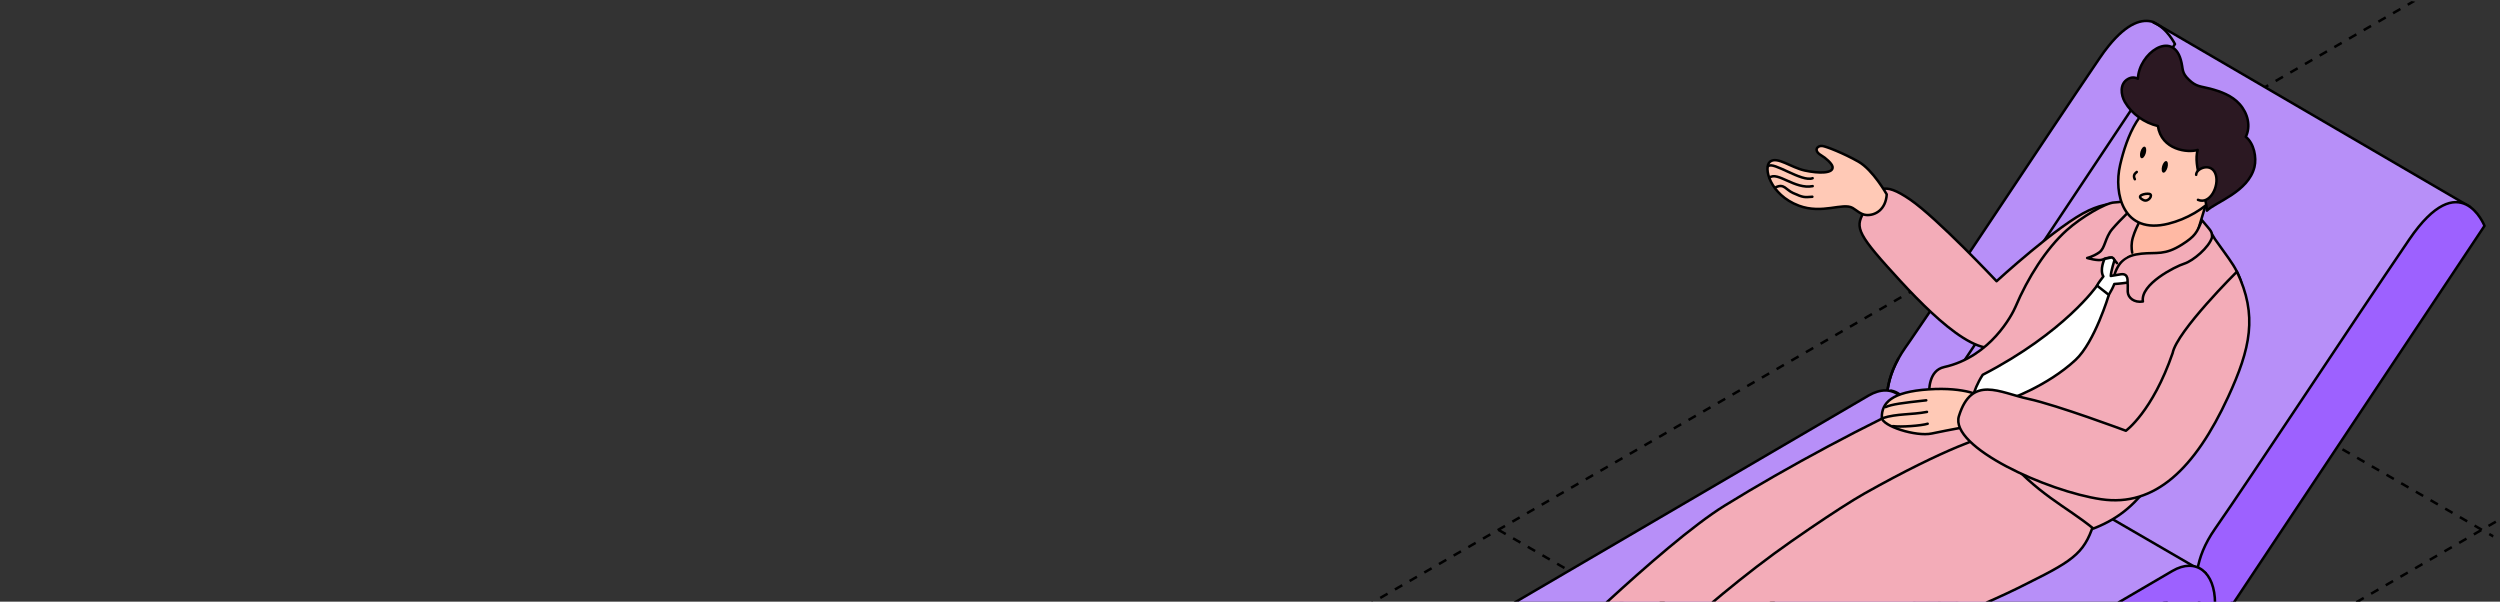 <?xml version="1.0" encoding="UTF-8"?> <svg xmlns="http://www.w3.org/2000/svg" width="590" height="142" viewBox="0 0 590 142" fill="none"><rect x="0" y="0" width="590" height="142" fill="#333333" stroke="none"/><g clip-path="url(#clip0_2552_11226)"><path d="M353.625 125.044L1514.29 795.155" stroke="black" stroke-width="0.6" stroke-linejoin="round" stroke-dasharray="2 2"></path><path d="M469.68 58.04L1630.35 728.15" stroke="black" stroke-width="0.6" stroke-linejoin="round" stroke-dasharray="2 2"></path><path d="M585.771 -8.984L1746.44 661.126" stroke="black" stroke-width="0.6" stroke-linejoin="round" stroke-dasharray="2 2"></path><path d="M-342.804 795.134L817.862 125.023" stroke="black" stroke-width="0.6" stroke-linejoin="round" stroke-dasharray="2 2"></path><path d="M-458.874 728.12L701.792 58.009" stroke="black" stroke-width="0.6" stroke-linejoin="round" stroke-dasharray="2 2"></path><path d="M-574.929 661.115L585.737 -8.996" stroke="black" stroke-width="0.6" stroke-linejoin="round" stroke-dasharray="2 2"></path><path d="M459.669 154.318L453.087 150.485L446.506 108.591L453.087 112.41L459.669 154.318Z" fill="#3A2832" stroke="black" stroke-width="0.6" stroke-miterlimit="10" stroke-linecap="round" stroke-linejoin="round"></path><path d="M459.67 154.318L462.533 152.55L459.67 108.591L453.088 112.41L459.67 154.318Z" fill="#2B1822" stroke="black" stroke-width="0.6" stroke-miterlimit="10" stroke-linecap="round" stroke-linejoin="round"></path><path d="M508.152 5.186C505.627 4.38 502.132 5.285 497.627 10.843C496.941 11.692 496.224 12.654 495.495 13.743C481.883 33.77 460.062 66.937 450.857 80.303C450.436 80.911 450.029 81.491 449.664 82.014C439.799 96.144 449.664 106.059 449.664 106.059L522.76 148.857L534.408 128.915L576.562 56.768L582.927 48.812L508.183 5.193L508.152 5.186Z" fill="#B78FF8" stroke="black" stroke-width="0.6" stroke-miterlimit="10" stroke-linecap="round" stroke-linejoin="round"></path><path d="M522.746 148.857L586.342 53.303C586.342 53.303 580.645 38.792 568.577 56.528C554.334 77.46 531.124 112.791 522.746 124.799C512.881 138.929 522.746 148.843 522.746 148.843V148.857Z" fill="#9D61FF" stroke="black" stroke-width="0.6" stroke-miterlimit="10" stroke-linecap="round" stroke-linejoin="round"></path><path d="M445.317 93.95C445.119 101.348 449.695 105.947 449.695 105.947V105.962L513.291 10.407C513.291 10.407 511.412 6.562 508.208 5.306" stroke="black" stroke-width="0.6" stroke-miterlimit="10" stroke-linecap="round" stroke-linejoin="round"></path><path d="M447.969 84.686C446.117 88.096 445.391 91.214 445.317 93.95" stroke="black" stroke-width="0.6" stroke-miterlimit="10" stroke-linecap="round" stroke-linejoin="round"></path><path d="M520.57 135.308L448.232 93.315C446.394 91.802 443.826 91.689 440.963 93.358L324.028 161.742C322.456 162.661 320.969 164.02 319.636 165.661L405.166 215.432L520.57 135.322V135.308Z" fill="#B78FF8" stroke="black" stroke-width="0.6" stroke-miterlimit="10" stroke-linecap="round" stroke-linejoin="round"></path><path d="M522.747 148.857L385.688 228.94V222.504C385.688 215.035 390.193 206.365 395.75 203.128L512.685 134.742C518.242 131.503 522.747 134.94 522.747 142.408V148.844V148.857Z" fill="#9D61FF" stroke="black" stroke-width="0.6" stroke-miterlimit="10" stroke-linecap="round" stroke-linejoin="round"></path><path d="M446.295 92.183C449.304 92.769 451.329 95.964 451.329 100.971V107.406V107.42L336.094 174.751" stroke="black" stroke-width="0.6" stroke-miterlimit="10" stroke-linecap="round" stroke-linejoin="round"></path><path d="M479.905 75.981C491.819 66.493 508.264 51.167 508.264 51.167L503.73 49.159C503.73 49.159 500.028 46.39 492.928 49.671C485.827 52.953 471.189 66.365 471.189 66.365C471.189 66.365 457.213 51.492 450.772 47.079C444.317 42.667 443.004 44.422 440.591 48.75C438.177 53.078 437.118 53.684 445.285 62.793C453.452 71.916 466.231 85.512 472.571 81.402C474.592 80.092 477.125 78.196 479.905 75.981Z" fill="#F3ACB8" stroke="black" stroke-width="0.6" stroke-miterlimit="10" stroke-linecap="round" stroke-linejoin="round"></path><path d="M455.249 93.541C441.3 99.765 421.766 110.203 406.976 119.354C392.185 128.519 362.169 158.348 362.169 158.348L376.553 167.838C376.553 167.838 404.885 150.894 414.932 144.049C424.98 137.189 441.903 130.471 449.298 126.256C456.693 122.041 476.326 105.535 476.326 105.535C476.326 105.535 465.212 94.871 455.249 93.556V93.541Z" fill="#F3ACB8" stroke="black" stroke-width="0.6" stroke-miterlimit="10" stroke-linecap="round" stroke-linejoin="round"></path><path d="M427.287 124.624C424.113 126.783 421.02 128.955 418.665 130.683C396.633 146.864 376.524 167.825 376.524 167.825L385.716 180.78C385.716 180.78 422.111 162.881 435.256 155.415C449.37 149.867 465.478 144.345 478.669 137.564C490.061 131.923 492.196 130.216 494.497 122.409C490.316 111.335 470.473 102.523 470.473 102.523C468.762 102.792 459.487 105.521 440.009 116.469C437.122 118.09 432.111 121.342 427.287 124.624Z" fill="#F3ACB8" stroke="black" stroke-width="0.6" stroke-miterlimit="10" stroke-linecap="round" stroke-linejoin="round"></path><path d="M508.797 47.716C506.802 46.274 501.098 47.719 498.966 47.783C496.958 47.843 491.13 51.278 487.735 54.34C482.921 58.683 478.598 65.452 475.624 72.482C474.923 74.137 469.772 84.221 458.826 86.626C455.108 87.446 455.249 92.156 455.249 93.556C459.416 96.922 467.738 101.137 472.537 106.865C480.816 116.752 487.524 119.411 494.034 124.743C500.898 122.07 504.18 118.449 508.011 113.569C514.607 105.14 519.715 94.207 524.781 84.391C527.63 78.873 531.693 71.564 527.938 64.161C526.774 61.866 525.661 60.614 522.731 56.436C518.744 49.153 513.456 51.068 508.825 47.73L508.797 47.716Z" fill="#F3ACB8" stroke="black" stroke-width="0.6" stroke-miterlimit="10" stroke-linecap="round" stroke-linejoin="round"></path><path d="M505.696 45.962C505.696 45.962 504.995 51.111 501.375 58.536C500.547 64.024 502.454 67.942 508.531 64.038C514.607 60.134 518.247 55.948 518.247 55.948L521.132 46.415L505.682 45.948L505.696 45.962Z" fill="#FFB9A4" stroke="black" stroke-width="0.6" stroke-miterlimit="10" stroke-linecap="round" stroke-linejoin="round"></path><path d="M519.653 51.964C518.516 54.877 518.004 55.778 514.972 57.701C510.86 60.318 508.994 59.498 505.387 59.865C501.626 60.247 499.915 61.747 498.848 65.311C500.321 65.099 500.588 64.363 501.669 65.806C502.385 66.768 502.089 67.857 502.146 68.875C502.216 70.303 503.69 71.492 505.725 71.152C505.079 67.079 513.296 62.906 515.513 62.212C517.533 61.576 521.372 58.38 522.047 55.989C522.009 54.523 521.978 54.755 519.653 51.964Z" fill="#F3ACB8" stroke="black" stroke-width="0.6" stroke-miterlimit="10" stroke-linecap="round" stroke-linejoin="round"></path><path d="M503.194 59.626C503.014 58.645 502.958 57.391 503.352 56.061C504.237 53.077 506.076 50.375 506.076 50.375L503.9 48.523C503.9 48.523 500.252 51.974 498.498 54.053C496.744 56.132 496.842 58.593 495.396 59.583C493.95 60.573 492.576 60.884 492.576 60.884C492.576 60.884 495.256 61.69 496.224 61.252C497.192 60.813 498.384 60.615 498.624 60.912C498.734 61.049 499.165 61.585 499.613 62.098" fill="#F3ACB8"></path><path d="M503.194 59.626C503.014 58.645 502.958 57.391 503.352 56.061C504.237 53.077 506.076 50.375 506.076 50.375L503.9 48.523C503.9 48.523 500.252 51.974 498.498 54.053C496.744 56.132 496.842 58.593 495.396 59.583C493.95 60.573 492.576 60.884 492.576 60.884C492.576 60.884 495.256 61.69 496.224 61.252C497.192 60.813 498.384 60.615 498.624 60.912C498.734 61.049 499.165 61.585 499.613 62.098" stroke="black" stroke-width="0.6" stroke-miterlimit="10" stroke-linecap="round" stroke-linejoin="round"></path><path d="M528.415 34.152C528.654 29.414 517.048 22.625 512.278 23.078C505.093 23.742 501.865 32.398 500.35 38.919C498.763 45.778 501.094 55.453 511.744 52.794C520.388 50.63 527.952 43.388 528.401 34.166L528.415 34.152Z" fill="#FFC9B6" stroke="black" stroke-width="0.6" stroke-miterlimit="10" stroke-linecap="round" stroke-linejoin="round"></path><path d="M530 32.3C531.222 29.825 530.52 26.77 528.542 24.563C526.731 22.541 524.135 21.607 521.595 20.928C519.336 20.334 518.353 20.518 516.599 18.835C514.719 17.039 515.323 16.374 514.662 14.097C512.657 7.081 504.785 12.555 504.545 18.58C503.843 18.227 503.058 18.156 502.203 18.637C500.195 19.754 500.504 22.385 501.473 24.068C503.086 26.869 506.076 28.99 509.26 29.74C510.102 35.383 516.318 36.133 518.649 35.383C517.525 39.358 520.431 44.746 520.837 49.711C522.83 47.688 530.604 45.312 532.05 39.414C532.596 37.179 531.951 33.841 530.016 32.3H530Z" fill="#2B1822" stroke="black" stroke-width="0.6" stroke-miterlimit="10" stroke-linecap="round" stroke-linejoin="round"></path><path d="M518.296 41.249C518.256 39.689 522.001 38.186 522.927 41.241C523.741 43.928 521.574 48.37 518.724 47.16" fill="#FFC9B6"></path><path d="M518.296 41.249C518.256 39.689 522.001 38.186 522.927 41.241C523.741 43.928 521.574 48.37 518.724 47.16" stroke="black" stroke-width="0.6" stroke-miterlimit="10" stroke-linecap="round" stroke-linejoin="round"></path><path d="M496.379 65.24C495.467 63.613 496.673 61.096 496.673 61.096C496.673 61.096 497.305 60.997 498.118 60.799C498.763 60.643 499.016 61.407 499.016 61.407C499.016 61.407 498.188 63.953 498.147 65.127C498.147 65.127 499.803 64.83 500.533 64.731C502.511 64.448 502.062 66.697 502.062 66.697C502.062 66.697 500.364 66.951 498.975 67.022C498.665 67.828 498.218 68.705 497.67 69.596C497.192 70.374 496.266 70.629 495.606 70.19C494.568 69.497 494.498 68.493 494.906 67.418C495.102 66.866 495.832 66.018 496.393 65.24H496.379Z" fill="white" stroke="black" stroke-width="0.6" stroke-miterlimit="10" stroke-linecap="round" stroke-linejoin="round"></path><path d="M494.906 67.404C494.906 67.404 487.314 78.422 467.921 88.45C465.353 92.439 465.156 95.833 465.156 95.833L473.8 94.376C473.8 94.376 483.076 91.222 489.84 84.928C494.359 80.728 497.684 69.597 497.684 69.597L494.92 67.418L494.906 67.404Z" fill="white" stroke="black" stroke-width="0.6" stroke-miterlimit="10" stroke-linecap="round" stroke-linejoin="round"></path><path d="M467.724 93.598C467.724 93.598 464.004 91.293 455.192 91.887C446.38 92.467 444.05 95.097 444.106 98.549C444.135 100.543 452.175 103.103 455.881 102.311C459.585 101.519 467.443 100.09 467.443 100.09L467.724 93.598Z" fill="#FFC9B6" stroke="black" stroke-width="0.6" stroke-miterlimit="10" stroke-linecap="round" stroke-linejoin="round"></path><path d="M512.741 83.33C507.968 97.174 501.706 101.658 501.706 101.658C501.706 101.658 485.446 95.593 478.697 94.136C471.933 92.679 465.352 88.407 462.307 98.195C460.033 105.507 483.258 115.988 495.901 117.826C508.544 119.679 517.996 110.663 525.84 93.676C531.103 82.262 532.855 74.412 527.906 64.122C527.906 64.122 513.765 78.139 512.741 83.33Z" fill="#F3ACB8" stroke="black" stroke-width="0.6" stroke-miterlimit="10" stroke-linecap="round" stroke-linejoin="round"></path><path d="M445.271 45.877C445.271 45.877 442.043 40.107 438.577 38.141C435.111 36.175 430.943 34.534 430.059 34.45C428.796 34.322 427.94 35.567 429.779 36.642C430.873 37.278 432.333 38.594 432.473 39.329C432.796 40.97 429.259 40.97 425.948 40.248C422.636 39.527 419.465 36.854 417.753 38.141C416.041 39.428 417.668 45.962 424.516 48.537C430.059 50.616 434.915 47.745 437.216 49.074C438.072 49.569 439.139 50.644 440.444 50.743C442.619 50.898 445.046 49.413 445.271 45.877Z" fill="#FFC9B6" stroke="black" stroke-width="0.6" stroke-miterlimit="10" stroke-linecap="round" stroke-linejoin="round"></path><path d="M419.164 44.156C421.076 43.311 421.454 44.766 423.126 45.534C425.644 46.69 425.849 46.562 427.71 46.434" stroke="black" stroke-width="0.6" stroke-miterlimit="10" stroke-linecap="round" stroke-linejoin="round"></path><path d="M417.586 41.921C419.525 40.382 423.567 44.758 427.788 43.929" stroke="black" stroke-width="0.6" stroke-miterlimit="10" stroke-linecap="round" stroke-linejoin="round"></path><path d="M417.292 39.224C418.428 37.97 425.212 43.053 427.776 42.059" stroke="black" stroke-width="0.6" stroke-miterlimit="10" stroke-linecap="round" stroke-linejoin="round"></path><path d="M454.925 100.003C453.512 100.458 448.488 100.84 446.73 100.564" stroke="black" stroke-width="0.6" stroke-miterlimit="10" stroke-linecap="round" stroke-linejoin="round"></path><path d="M454.764 97.211C451.111 97.909 447.684 97.589 444.319 98.672" stroke="black" stroke-width="0.6" stroke-miterlimit="10" stroke-linecap="round" stroke-linejoin="round"></path><path d="M454.591 94.474C448.847 95.101 446.522 95.404 444.985 96.073" stroke="black" stroke-width="0.6" stroke-miterlimit="10" stroke-linecap="round" stroke-linejoin="round"></path><path d="M510.263 39.202C510.476 38.45 510.93 37.921 511.278 38.02C511.625 38.12 511.735 38.811 511.522 39.563C511.309 40.315 510.855 40.844 510.509 40.744C510.16 40.645 510.052 39.954 510.263 39.202Z" fill="black"></path><path d="M505.144 35.795C505.356 35.043 505.811 34.514 506.158 34.614C506.506 34.714 506.615 35.405 506.403 36.157C506.19 36.909 505.736 37.438 505.388 37.338C505.04 37.238 504.931 36.548 505.144 35.795Z" fill="black"></path><path d="M504.27 40.584C503.602 41.111 503.457 41.565 503.819 42.292" stroke="black" stroke-width="0.6" stroke-miterlimit="10" stroke-linecap="round" stroke-linejoin="round"></path><path d="M507.263 45.763C508.223 45.965 507.036 47.817 505.828 47.208C503.779 46.176 506.329 45.566 507.263 45.763Z" stroke="black" stroke-width="0.6" stroke-miterlimit="10" stroke-linecap="round" stroke-linejoin="round"></path></g><defs><clipPath id="clip0_2552_11226"><rect width="590" height="142" rx="24" fill="white"></rect></clipPath></defs></svg> 